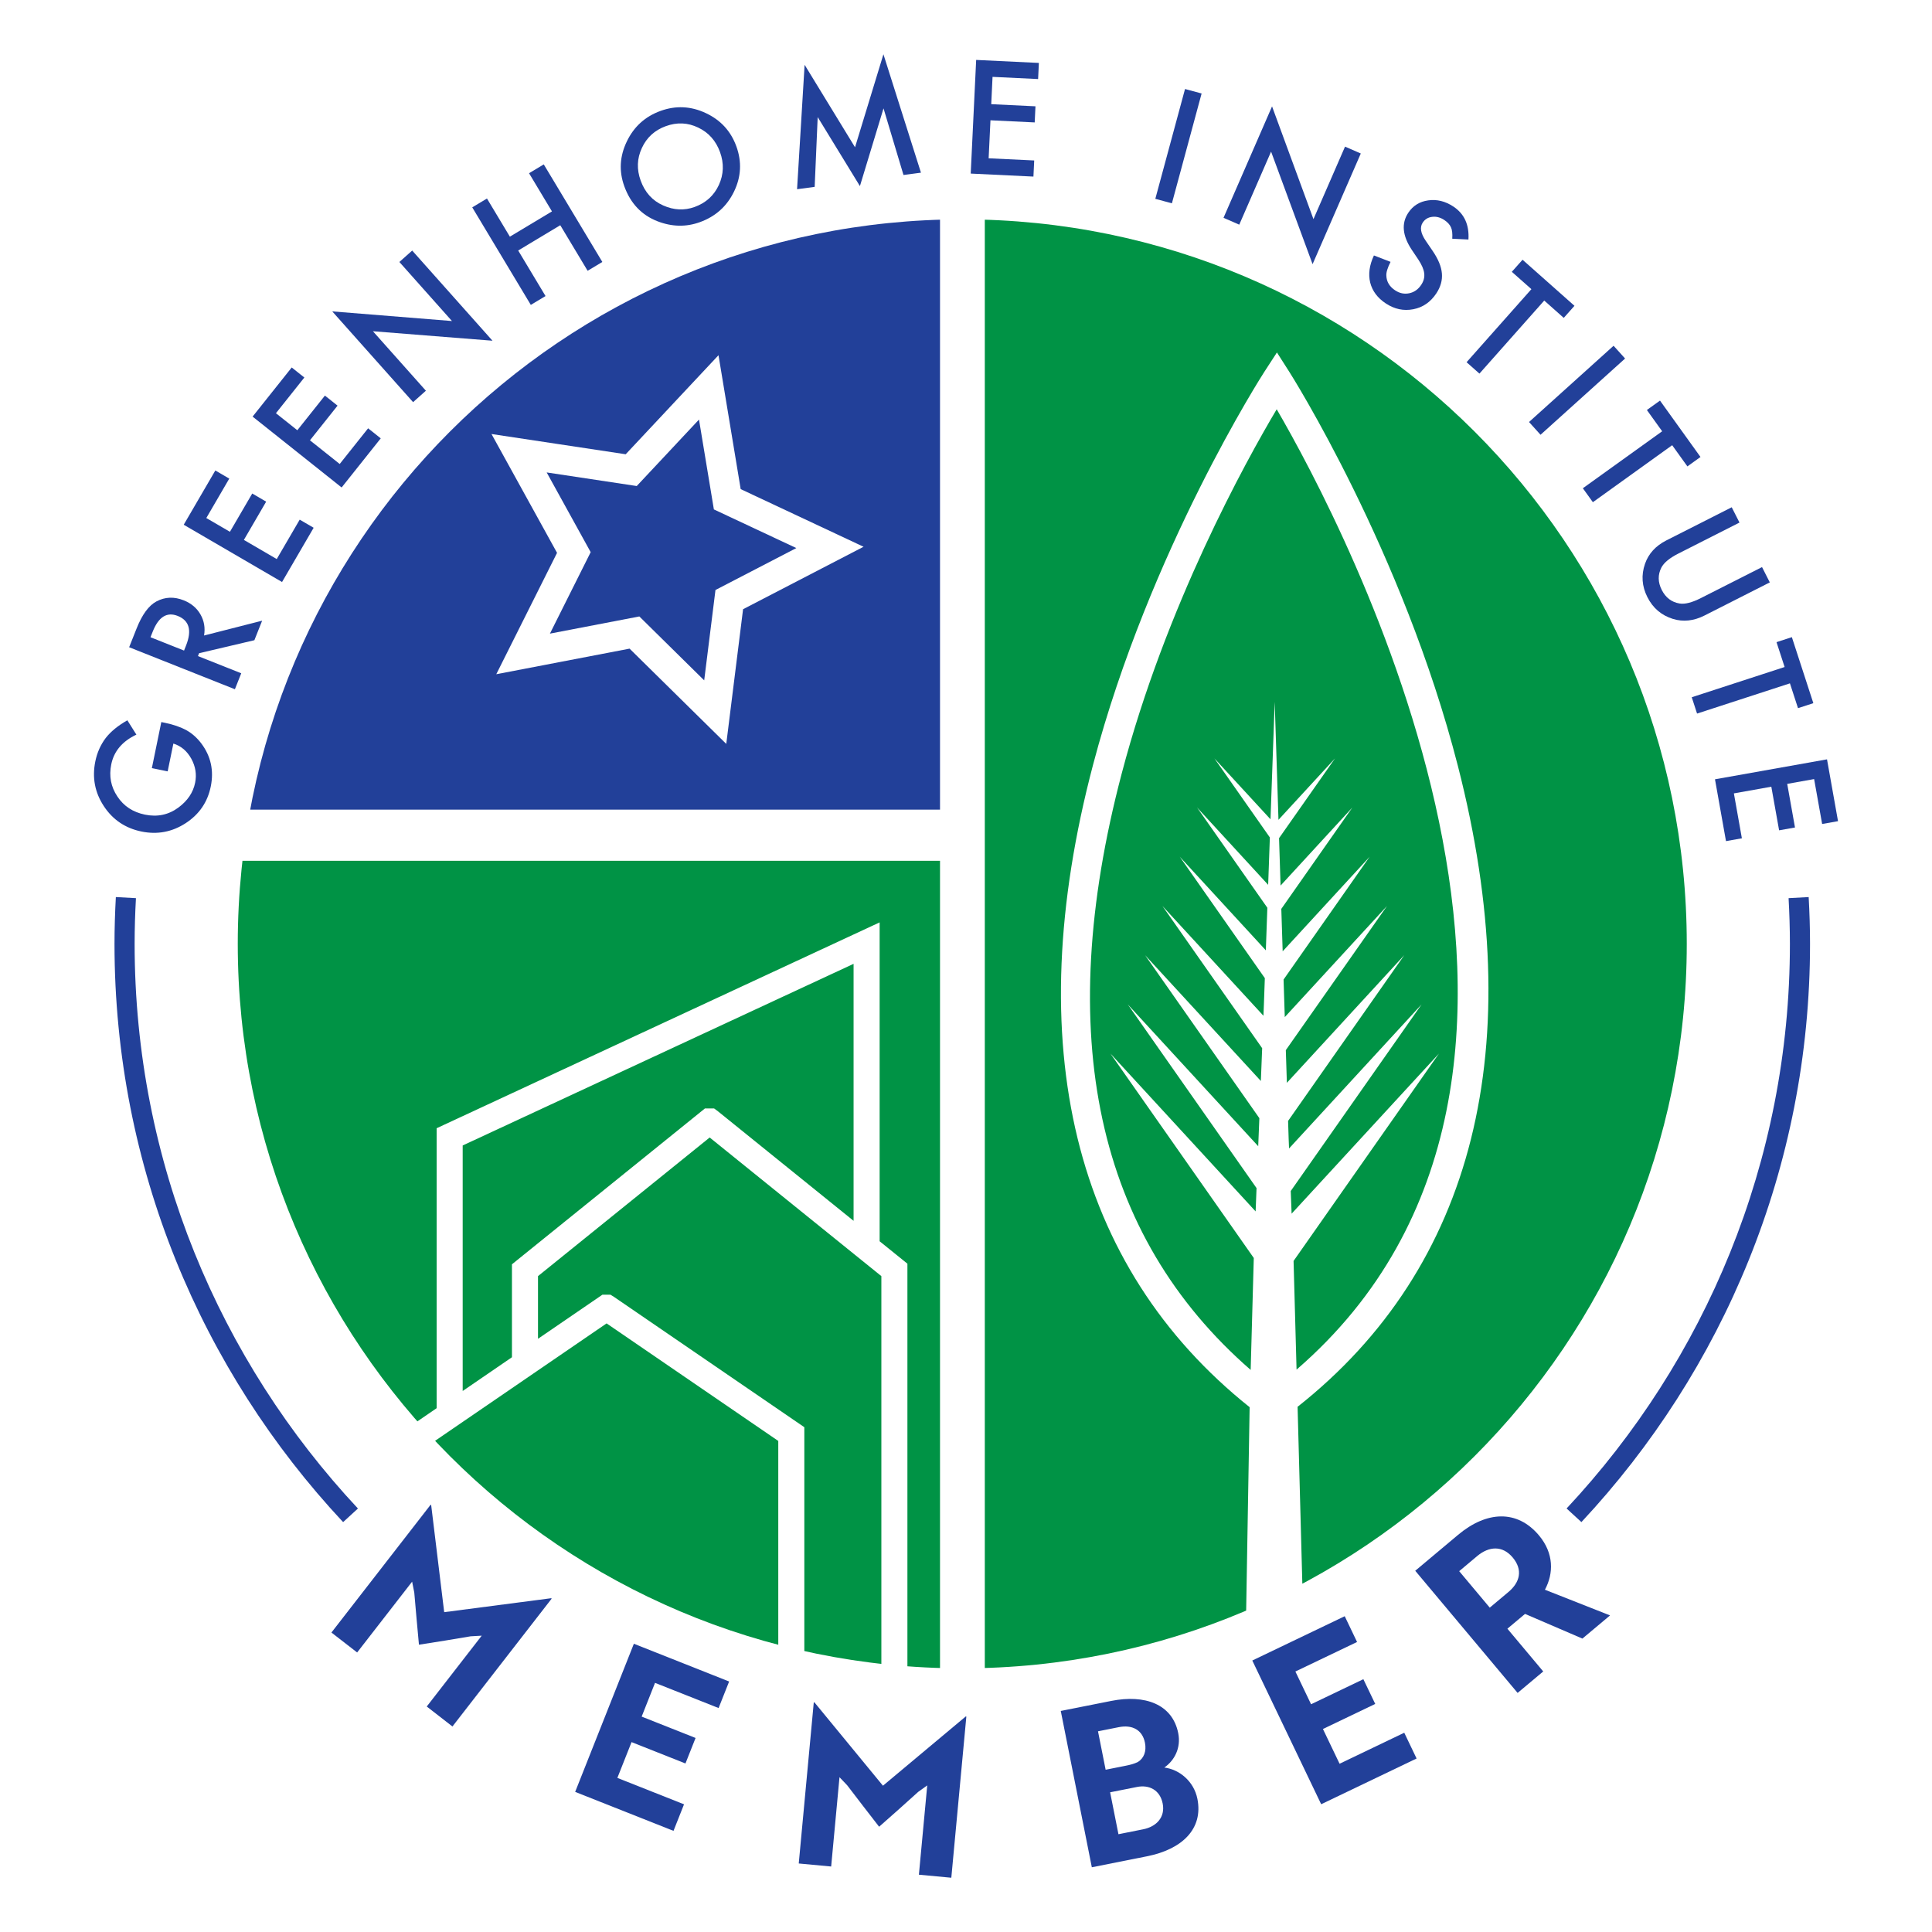 <?xml version="1.0" encoding="UTF-8" standalone="no"?>
<!-- Generator: Adobe Illustrator 16.0.0, SVG Export Plug-In . SVG Version: 6.00 Build 0)  -->

<svg
   version="1.1"
   x="0px"
   y="0px"
   width="192"
   height="192"
   viewBox="0 0 192 192"
   xml:space="preserve"
   id="svg664"
   sodipodi:docname="GHI Greenhome Institute Member square.svg"
   inkscape:version="1.1 (c68e22c387, 2021-05-23)"
   xmlns:inkscape="http://www.inkscape.org/namespaces/inkscape"
   xmlns:sodipodi="http://sodipodi.sourceforge.net/DTD/sodipodi-0.dtd"
   xmlns:xlink="http://www.w3.org/1999/xlink"
   xmlns="http://www.w3.org/2000/svg"
   xmlns:svg="http://www.w3.org/2000/svg"
   xmlns:rdf="http://www.w3.org/1999/02/22-rdf-syntax-ns#"
   xmlns:cc="http://creativecommons.org/ns#"
   xmlns:dc="http://purl.org/dc/elements/1.1/"><title
   id="title2390">Greenhome Institute Member</title><defs
   id="defs668">
	
	
	
	
		
	
	
	
</defs><sodipodi:namedview
   id="namedview666"
   pagecolor="#ffffff"
   bordercolor="#666666"
   borderopacity="1.0"
   inkscape:pageshadow="2"
   inkscape:pageopacity="0.0"
   inkscape:pagecheckerboard="0"
   showgrid="false"
   fit-margin-top="5"
   fit-margin-left="5"
   fit-margin-right="5"
   fit-margin-bottom="5"
   inkscape:zoom="2.08"
   inkscape:cx="108.89423"
   inkscape:cy="106.00962"
   inkscape:window-width="2560"
   inkscape:window-height="1377"
   inkscape:window-x="2552"
   inkscape:window-y="-8"
   inkscape:window-maximized="1"
   inkscape:current-layer="svg664" />
<g
   id="CROP_MARK"
   transform="translate(1.672,-0.386)">
</g>





<g
   id="g961"
   transform="translate(4.34,0.393)"><g
     id="g432"
     transform="translate(1.672,-0.386)">
		<defs
   id="defs411">
			<path
   id="SVGID_1_"
   d="m 17.617,93.792 c 0,39.766 32.235,72 72,72 39.765,0 72,-32.234 72,-72 0,-39.764 -32.235,-72 -72,-72 -39.765,0 -72,32.236 -72,72" />
		</defs>
		<clipPath
   id="SVGID_2_">
			<use
   xlink:href="#SVGID_1_"
   style="overflow:visible"
   id="use413"
   x="0"
   y="0"
   width="100%"
   height="100%" />
		</clipPath>
		<path
   style="fill:#224099"
   d="M 14.889,80.456 H 87.406 V 19.062 H 14.889 Z m 52.945,-19.92 -1.671,13.386 -9.608,-9.468 -13.247,2.543 6.039,-12.063 -6.515,-11.81 13.338,2.013 9.222,-9.844 2.205,13.307 12.212,5.729 z"
   clip-path="url(#SVGID_2_)"
   id="path416" />
		<polygon
   style="fill:#224099"
   points="63.453,41.689 57.266,48.294 48.317,46.943 52.689,54.866 48.638,62.962 57.525,61.255 63.97,67.607 65.091,58.626 73.126,54.46 64.932,50.618 "
   clip-path="url(#SVGID_2_)"
   id="polygon418" />
		<polygon
   style="fill:#009345"
   points="71.332,155.526 71.332,152.938 71.332,143.192 54.271,131.511 47.455,136.177 44.866,137.95 39.969,141.302 37.379,143.075 37.209,143.192 37.209,166.919 71.332,166.919 "
   clip-path="url(#SVGID_2_)"
   id="polygon420" />
		<polygon
   style="fill:#009345"
   points="44.865,134.874 44.865,125.638 64.042,110.151 64.957,110.151 65.344,110.438 78.816,121.317 78.816,95.778 39.969,113.829 39.969,138.228 "
   clip-path="url(#SVGID_2_)"
   id="polygon422" />
		<polygon
   style="fill:#009345"
   points="73.921,155.526 73.921,168.327 81.577,168.327 81.577,126.813 81.405,126.675 78.816,124.585 64.515,113.036 47.454,126.813 47.454,133.04 53.855,128.659 54.656,128.659 55.017,128.884 73.921,141.827 73.921,152.937 "
   clip-path="url(#SVGID_2_)"
   id="polygon424" />
		<polygon
   style="fill:#009345"
   points="84.166,172.372 87.406,172.372 87.406,85.538 14.425,85.538 14.425,157.64 34.621,157.64 34.621,141.827 37.38,139.938 37.38,112.116 81.405,91.659 81.405,123.349 84.166,125.577 "
   clip-path="url(#SVGID_2_)"
   id="polygon426" />
		<path
   style="fill:#009345"
   d="m 120.866,40.664 c -3.065,5.161 -11.006,19.486 -15.405,36.203 -6.845,26.003 -2.527,45.913 12.817,59.267 l 0.31,-11.123 -14.247,-20.318 14.43,15.689 0.091,-2.318 -12.8,-18.26 12.966,14.098 0.114,-2.787 -11.359,-16.201 11.508,12.506 0.13,-3.258 -9.912,-14.135 10.039,10.912 0.043,-1.059 0.095,-2.68 -8.456,-12.066 8.556,9.303 0.15,-4.232 -6.983,-9.962 7.064,7.683 0.168,-4.709 -5.509,-7.857 5.574,6.054 0.417,-11.674 0.375,11.726 5.619,-6.105 -5.562,7.928 0.151,4.712 7.132,-7.756 -7.058,10.071 0.135,4.218 8.642,-9.397 -8.552,12.201 0.119,3.734 10.159,-11.043 -10.055,14.326 0.105,3.248 11.668,-12.688 -11.548,16.473 0.056,1.74 0.04,0.998 13.173,-14.32 -13.005,18.549 0.087,2.252 14.643,-15.912 -14.449,20.609 0.297,10.799 c 33.82,-29.247 4.594,-84.148 -1.973,-95.439"
   clip-path="url(#SVGID_2_)"
   id="path428" />
		<path
   style="fill:#009345"
   d="M 167.005,19.294 H 91.856 v 148.588 h 25.841 l 0.478,-28.045 c -17.519,-13.986 -22.902,-36.014 -15.559,-63.85 5.636,-21.356 16.908,-38.868 17.021,-39.043 l 1.25,-1.924 1.235,1.934 c 0.112,0.175 11.263,17.763 16.749,39.158 7.142,27.848 1.628,49.816 -15.931,63.686 l 0.479,17.842 h 43.584 V 19.294 Z"
   clip-path="url(#SVGID_2_)"
   id="path430" />
	</g><g
     id="g492"
     transform="translate(1.672,-0.386)">
		<defs
   id="defs435">
			<rect
   id="SVGID_3_"
   x="-7.583"
   y="-1.405"
   width="194.4"
   height="194.4" />
		</defs>
		<clipPath
   id="SVGID_4_">
			<use
   xlink:href="#SVGID_3_"
   style="overflow:visible"
   id="use437"
   x="0"
   y="0"
   width="100%"
   height="100%" />
		</clipPath>
		<path
   style="fill:#224099"
   d="m 9.08,76.328 0.939,-4.578 0.366,0.076 c 0.832,0.17 1.549,0.419 2.149,0.747 0.554,0.313 1.043,0.749 1.466,1.311 0.947,1.265 1.257,2.691 0.932,4.279 -0.318,1.551 -1.15,2.764 -2.496,3.639 -1.35,0.875 -2.812,1.15 -4.386,0.828 C 6.443,82.3 5.195,81.458 4.306,80.105 3.413,78.751 3.131,77.267 3.461,75.655 3.639,74.789 3.981,74.017 4.49,73.34 4.991,72.694 5.709,72.107 6.645,71.576 L 7.542,73 c -1.397,0.661 -2.229,1.645 -2.496,2.95 -0.24,1.172 -0.038,2.237 0.608,3.198 0.631,0.957 1.545,1.558 2.74,1.803 1.234,0.253 2.341,0.02 3.322,-0.702 0.911,-0.676 1.466,-1.497 1.663,-2.463 0.169,-0.821 0.043,-1.618 -0.377,-2.388 -0.425,-0.77 -1.02,-1.273 -1.784,-1.51 l -0.567,2.763 z"
   clip-path="url(#SVGID_4_)"
   id="path440" />
		<path
   style="fill:#224099"
   d="m 14.267,63.149 5.772,-1.473 -0.771,1.94 -5.494,1.292 -0.114,0.285 4.302,1.71 -0.631,1.586 -10.509,-4.176 0.739,-1.858 c 0.551,-1.39 1.211,-2.288 1.978,-2.696 0.851,-0.451 1.753,-0.486 2.706,-0.107 0.744,0.296 1.3,0.764 1.665,1.402 0.367,0.639 0.485,1.338 0.357,2.095 m -1.989,1.497 0.2,-0.504 c 0.597,-1.502 0.321,-2.48 -0.826,-2.938 -1.076,-0.427 -1.904,0.09 -2.484,1.551 L 8.943,63.32 Z"
   clip-path="url(#SVGID_4_)"
   id="path442" />
		<polygon
   style="fill:#224099"
   points="12.246,52.141 15.387,46.749 16.772,47.557 14.491,51.474 16.838,52.842 19.055,49.038 20.439,49.846 18.225,53.649 21.49,55.552 23.772,51.635 25.158,52.442 22.017,57.833 "
   clip-path="url(#SVGID_4_)"
   id="polygon444" />
		<polygon
   style="fill:#224099"
   points="19.092,41.394 22.979,36.512 24.234,37.511 21.41,41.058 23.536,42.75 26.278,39.307 27.533,40.306 24.791,43.75 27.748,46.104 30.571,42.557 31.826,43.556 27.939,48.438 "
   clip-path="url(#SVGID_4_)"
   id="polygon446" />
		<polygon
   style="fill:#224099"
   points="38.904,31.897 33.677,26.028 34.952,24.894 42.931,33.853 31.048,32.911 36.313,38.823 35.04,39.958 27.007,30.939 "
   clip-path="url(#SVGID_4_)"
   id="polygon448" />
		<polygon
   style="fill:#224099"
   points="40.919,20.599 42.382,19.72 44.659,23.513 48.841,21.001 46.564,17.208 48.027,16.331 53.848,26.025 52.385,26.904 49.667,22.376 45.485,24.888 48.203,29.415 46.74,30.294 "
   clip-path="url(#SVGID_4_)"
   id="polygon450" />
		<path
   style="fill:#224099"
   d="m 56.032,18.507 c -0.543,-1.496 -0.461,-2.981 0.247,-4.452 0.703,-1.47 1.821,-2.484 3.354,-3.04 1.515,-0.549 3.01,-0.479 4.486,0.212 1.481,0.688 2.497,1.793 3.048,3.312 0.554,1.528 0.478,3.024 -0.228,4.485 -0.709,1.468 -1.839,2.481 -3.391,3.044 -1.372,0.498 -2.777,0.471 -4.214,-0.084 -1.584,-0.616 -2.685,-1.774 -3.302,-3.477 m 1.625,-0.567 c 0.426,1.176 1.171,1.999 2.236,2.469 1.059,0.473 2.103,0.523 3.132,0.15 1.115,-0.404 1.916,-1.131 2.403,-2.182 0.483,-1.058 0.522,-2.146 0.116,-3.267 -0.411,-1.134 -1.135,-1.946 -2.17,-2.438 -1.032,-0.498 -2.104,-0.545 -3.215,-0.143 -1.106,0.401 -1.9,1.125 -2.383,2.174 -0.485,1.038 -0.525,2.117 -0.119,3.237"
   clip-path="url(#SVGID_4_)"
   id="path452" />
		<polygon
   style="fill:#224099"
   points="73.199,18.797 73.949,6.431 78.96,14.629 81.782,5.386 85.512,17.153 83.776,17.384 81.791,10.763 79.446,18.487 75.249,11.629 74.949,18.563 "
   clip-path="url(#SVGID_4_)"
   id="polygon454" />
		<polygon
   style="fill:#224099"
   points="90.998,5.948 97.23,6.247 97.154,7.849 92.626,7.632 92.496,10.346 96.892,10.557 96.815,12.159 92.419,11.948 92.238,15.724 96.766,15.94 96.689,17.542 90.457,17.243 "
   clip-path="url(#SVGID_4_)"
   id="polygon456" />
		
			<rect
   x="105.438"
   y="13.622"
   transform="matrix(0.261,-0.965,0.965,0.261,68.138,117.945)"
   style="fill:#224099"
   width="11.31"
   height="1.708"
   clip-path="url(#SVGID_4_)"
   id="rect458" />
		<polygon
   style="fill:#224099"
   points="124.518,21.77 127.656,14.565 129.222,15.247 124.431,26.245 120.307,15.062 117.144,22.32 115.58,21.638 120.403,10.566 "
   clip-path="url(#SVGID_4_)"
   id="polygon460" />
		<path
   style="fill:#224099"
   d="m 139.919,23.797 -1.607,-0.079 c 0.032,-0.519 -0.012,-0.898 -0.132,-1.142 -0.117,-0.265 -0.337,-0.504 -0.658,-0.718 -0.396,-0.262 -0.797,-0.366 -1.207,-0.314 -0.406,0.047 -0.719,0.238 -0.939,0.572 -0.306,0.46 -0.208,1.056 0.29,1.79 l 0.686,1.008 c 0.56,0.815 0.871,1.563 0.929,2.244 0.061,0.681 -0.125,1.345 -0.553,1.991 -0.575,0.867 -1.338,1.394 -2.291,1.576 -0.959,0.185 -1.871,-0.008 -2.734,-0.58 -0.817,-0.541 -1.334,-1.231 -1.547,-2.069 -0.204,-0.832 -0.081,-1.731 0.371,-2.696 l 1.652,0.637 c -0.301,0.596 -0.441,1.055 -0.418,1.375 0.022,0.601 0.315,1.088 0.878,1.459 0.444,0.293 0.911,0.389 1.401,0.285 0.488,-0.103 0.886,-0.382 1.188,-0.839 0.121,-0.183 0.207,-0.366 0.256,-0.554 0.05,-0.186 0.064,-0.379 0.041,-0.579 -0.022,-0.2 -0.083,-0.412 -0.179,-0.638 -0.097,-0.225 -0.231,-0.467 -0.399,-0.725 l -0.659,-0.98 c -0.93,-1.4 -1.047,-2.627 -0.351,-3.676 0.468,-0.709 1.131,-1.121 1.989,-1.239 0.858,-0.122 1.691,0.084 2.498,0.616 1.086,0.721 1.585,1.812 1.495,3.275"
   clip-path="url(#SVGID_4_)"
   id="path462" />
		<polygon
   style="fill:#224099"
   points="139.735,35.989 146.177,28.729 144.231,27.005 145.297,25.806 150.457,30.384 149.392,31.584 147.453,29.862 141.013,37.122 "
   clip-path="url(#SVGID_4_)"
   id="polygon464" />
		
			<rect
   x="144.977"
   y="37.925"
   transform="matrix(0.743,-0.67,0.67,0.743,12.813,110.888)"
   style="fill:#224099"
   width="11.309"
   height="1.707"
   clip-path="url(#SVGID_4_)"
   id="rect466" />
		<polygon
   style="fill:#224099"
   points="151.29,48.515 159.172,42.853 157.653,40.739 158.957,39.804 162.981,45.407 161.68,46.343 160.167,44.237 152.285,49.901 "
   clip-path="url(#SVGID_4_)"
   id="polygon468" />
		<path
   style="fill:#224099"
   d="m 166.857,51.925 -6.075,3.08 c -0.867,0.44 -1.43,0.902 -1.687,1.389 -0.364,0.717 -0.353,1.458 0.035,2.225 0.392,0.771 0.983,1.221 1.777,1.35 0.531,0.086 1.235,-0.094 2.116,-0.541 l 6.074,-3.078 0.772,1.521 -6.493,3.293 c -1.063,0.537 -2.107,0.65 -3.13,0.338 -1.145,-0.356 -1.992,-1.076 -2.54,-2.162 -0.55,-1.084 -0.63,-2.19 -0.239,-3.319 0.354,-1.011 1.061,-1.785 2.123,-2.324 l 6.494,-3.292 z"
   clip-path="url(#SVGID_4_)"
   id="path470" />
		<polygon
   style="fill:#224099"
   points="162.112,69.285 171.341,66.28 170.536,63.81 172.061,63.312 174.196,69.873 172.672,70.369 171.869,67.903 162.64,70.907 "
   clip-path="url(#SVGID_4_)"
   id="polygon472" />
		<polygon
   style="fill:#224099"
   points="175.554,75.456 176.648,81.6 175.07,81.88 174.273,77.417 171.599,77.894 172.372,82.228 170.793,82.509 170.02,78.175 166.299,78.839 167.094,83.302 165.515,83.583 164.421,77.439 "
   clip-path="url(#SVGID_4_)"
   id="polygon474" />
		<path
   style="fill:#224099"
   d="m 35.159,158.263 -0.215,-1.086 -5.463,7.037 -2.555,-1.982 9.86,-12.703 0.052,0.039 1.294,10.641 10.629,-1.387 0.052,0.041 -9.861,12.705 -2.554,-1.984 5.463,-7.039 -1.106,0.063 c -1.703,0.293 -3.424,0.572 -5.132,0.834 -0.169,-1.72 -0.308,-3.445 -0.464,-5.179"
   clip-path="url(#SVGID_4_)"
   id="path476" />
		<polygon
   style="fill:#224099"
   points="61.966,179.304 60.92,181.942 51.147,178.069 56.981,163.347 66.448,167.099 65.402,169.737 59.084,167.233 57.756,170.587 63.113,172.71 62.108,175.245 56.751,173.122 55.341,176.679 "
   clip-path="url(#SVGID_4_)"
   id="polygon478" />
		<path
   style="fill:#224099"
   d="m 78.181,177.413 -0.765,-0.803 -0.828,8.875 -3.221,-0.301 1.494,-16.016 0.066,0.006 6.808,8.281 8.223,-6.879 0.065,0.006 -1.494,16.018 -3.222,-0.301 0.829,-8.875 -0.9,0.645 c -1.281,1.162 -2.582,2.324 -3.882,3.463 -1.066,-1.359 -2.109,-2.738 -3.173,-4.119"
   clip-path="url(#SVGID_4_)"
   id="path480" />
		<path
   style="fill:#224099"
   d="m 112.985,178.765 c 0.591,2.979 -1.517,5.012 -5.012,5.705 l -5.481,1.09 -3.086,-15.535 5.027,-0.998 c 3.301,-0.656 6.068,0.297 6.647,3.209 0.291,1.467 -0.379,2.721 -1.384,3.414 1.471,0.179 2.937,1.345 3.289,3.115 m -7.135,-3.293 c 0.453,-0.09 0.857,-0.191 1.225,-0.377 0.579,-0.361 0.869,-1.049 0.697,-1.912 -0.257,-1.293 -1.279,-1.807 -2.595,-1.547 l -2.071,0.412 0.759,3.82 z m -0.712,6.804 2.46,-0.49 c 1.314,-0.262 2.206,-1.201 1.936,-2.561 -0.27,-1.36 -1.362,-1.883 -2.548,-1.646 l -2.675,0.531 z"
   clip-path="url(#SVGID_4_)"
   id="path482" />
		<polygon
   style="fill:#224099"
   points="133.541,172.19 134.767,174.751 125.285,179.296 118.44,165.013 127.625,160.61 128.851,163.171 122.722,166.106 124.281,169.36 129.478,166.87 130.657,169.329 125.46,171.819 127.114,175.272 "
   clip-path="url(#SVGID_4_)"
   id="polygon484" />
		<path
   style="fill:#224099"
   d="m 138.896,152.519 c 2.817,-2.361 5.861,-2.531 8.037,0.066 1.484,1.771 1.463,3.768 0.587,5.393 l 6.473,2.553 -2.748,2.303 -5.701,-2.453 -1.753,1.471 3.561,4.248 -2.546,2.133 -10.174,-12.139 z m 0.105,3.615 3.038,3.625 1.854,-1.555 c 1.146,-0.961 1.458,-2.197 0.426,-3.428 -1.017,-1.215 -2.351,-1.129 -3.532,-0.141 z"
   clip-path="url(#SVGID_4_)"
   id="path486" />
		<path
   style="fill:#224099"
   d="M 29.559,149.907 C 15.809,135.198 7.367,115.468 7.367,93.794 c 0,-1.525 0.048,-3.037 0.131,-4.543 L 5.501,89.142 c -0.084,1.539 -0.134,3.09 -0.134,4.652 0,22.195 8.642,42.4 22.719,57.465 z"
   clip-path="url(#SVGID_4_)"
   id="path488" />
		<path
   style="fill:#224099"
   d="m 151.147,151.257 c 14.077,-15.063 22.72,-35.268 22.72,-57.463 0,-1.563 -0.05,-3.112 -0.135,-4.652 l -1.996,0.109 c 0.082,1.506 0.131,3.018 0.131,4.543 0,21.674 -8.442,41.404 -22.193,56.111 z"
   clip-path="url(#SVGID_4_)"
   id="path490" />
	</g></g>

<g
   id="house_elevation"
   transform="translate(1.672,-0.386)">
</g>
<g
   id="floor_plan"
   transform="translate(1.672,-0.386)">
</g>
<g
   id="BACK"
   transform="translate(1.672,-0.386)">
	<g
   id="SEALS">
		<g
   id="TIBD">
		</g>
		<g
   id="NCBDC">
		</g>
		<g
   id="TXT_AD">
		</g>
	</g>
	<g
   style="display:none"
   id="g650">
		<g
   style="display:inline"
   id="g648">
			<g
   style="display:none"
   id="g646">
				
					<polygon
   style="display:inline;fill:none;stroke:#dd6e10;stroke-width:0.4;stroke-linecap:round;stroke-linejoin:bevel;stroke-miterlimit:10"
   points="3254.113,-2361.617 3254.357,-2361.421 3254.701,-2361.372 3255.045,-2361.421 3255.291,-2361.617 3255.486,-2361.862 3255.535,-2362.206 3255.486,-2362.55 3255.291,-2362.796 3255.045,-2362.991 3254.701,-2363.041 3254.357,-2362.991 3254.113,-2362.796 3253.916,-2362.55 3253.867,-2362.206 3253.916,-2361.862 "
   id="polygon580" />
				
					<polygon
   style="display:inline;fill:none;stroke:#dd6e10;stroke-width:0.4;stroke-linecap:round;stroke-linejoin:bevel;stroke-miterlimit:10"
   points="3251.609,-2361.421 3251.855,-2361.226 3252.199,-2361.176 3252.543,-2361.226 3252.787,-2361.421 3252.984,-2361.667 3253.033,-2362.01 3252.984,-2362.354 3252.787,-2362.599 3252.543,-2362.796 3252.199,-2362.845 3251.855,-2362.796 3251.609,-2362.599 3251.414,-2362.354 3251.365,-2362.01 3251.414,-2361.667 "
   id="polygon582" />
				
					<polygon
   style="display:inline;fill:none;stroke:#dd6e10;stroke-width:0.4;stroke-linecap:round;stroke-linejoin:bevel;stroke-miterlimit:10"
   points="3249.207,-2360.686 3249.451,-2360.489 3249.795,-2360.44 3250.139,-2360.489 3250.385,-2360.686 3250.58,-2360.931 3250.629,-2361.274 3250.58,-2361.617 3250.385,-2361.862 3250.139,-2362.06 3249.795,-2362.108 3249.451,-2362.06 3249.207,-2361.862 3249.01,-2361.617 3248.961,-2361.274 3249.01,-2360.931 "
   id="polygon584" />
				
					<polygon
   style="display:inline;fill:none;stroke:#dd6e10;stroke-width:0.4;stroke-linecap:round;stroke-linejoin:bevel;stroke-miterlimit:10"
   points="3246.949,-2359.558 3247.193,-2359.361 3247.539,-2359.312 3247.881,-2359.361 3248.127,-2359.558 3248.322,-2359.802 3248.373,-2360.146 3248.322,-2360.489 3248.127,-2360.734 3247.881,-2360.931 3247.539,-2360.979 3247.193,-2360.931 3246.949,-2360.734 3246.752,-2360.489 3246.705,-2360.146 3246.752,-2359.802 "
   id="polygon586" />
				
					<polygon
   style="display:inline;fill:none;stroke:#dd6e10;stroke-width:0.4;stroke-linecap:round;stroke-linejoin:bevel;stroke-miterlimit:10"
   points="3244.938,-2357.987 3245.184,-2357.79 3245.527,-2357.741 3245.869,-2357.79 3246.115,-2357.987 3246.311,-2358.231 3246.359,-2358.575 3246.311,-2358.919 3246.115,-2359.165 3245.869,-2359.361 3245.527,-2359.41 3245.184,-2359.361 3244.938,-2359.165 3244.742,-2358.919 3244.693,-2358.575 3244.742,-2358.231 "
   id="polygon588" />
				
					<polygon
   style="display:inline;fill:none;stroke:#dd6e10;stroke-width:0.4;stroke-linecap:round;stroke-linejoin:bevel;stroke-miterlimit:10"
   points="3243.27,-2356.122 3243.516,-2355.927 3243.859,-2355.878 3244.201,-2355.927 3244.447,-2356.122 3244.643,-2356.368 3244.693,-2356.711 3244.643,-2357.055 3244.447,-2357.3 3244.201,-2357.496 3243.859,-2357.546 3243.516,-2357.496 3243.27,-2357.3 3243.074,-2357.055 3243.025,-2356.711 3243.074,-2356.368 "
   id="polygon590" />
				
					<polygon
   style="display:inline;fill:none;stroke:#dd6e10;stroke-width:0.4;stroke-linecap:round;stroke-linejoin:bevel;stroke-miterlimit:10"
   points="3241.994,-2353.915 3242.24,-2353.718 3242.582,-2353.67 3242.926,-2353.718 3243.172,-2353.915 3243.367,-2354.159 3243.416,-2354.504 3243.367,-2354.847 3243.172,-2355.093 3242.926,-2355.289 3242.582,-2355.338 3242.24,-2355.289 3241.994,-2355.093 3241.799,-2354.847 3241.75,-2354.504 3241.799,-2354.159 "
   id="polygon592" />
				
					<polygon
   style="display:inline;fill:none;stroke:#dd6e10;stroke-width:0.4;stroke-linecap:round;stroke-linejoin:bevel;stroke-miterlimit:10"
   points="3241.111,-2351.56 3241.357,-2351.363 3241.699,-2351.314 3242.043,-2351.363 3242.289,-2351.56 3242.484,-2351.806 3242.533,-2352.149 3242.484,-2352.492 3242.289,-2352.737 3242.043,-2352.934 3241.699,-2352.983 3241.357,-2352.934 3241.111,-2352.737 3240.916,-2352.492 3240.865,-2352.149 3240.916,-2351.806 "
   id="polygon594" />
				
					<polygon
   style="display:inline;fill:none;stroke:#dd6e10;stroke-width:0.4;stroke-linecap:round;stroke-linejoin:bevel;stroke-miterlimit:10"
   points="3240.719,-2349.058 3240.965,-2348.862 3241.309,-2348.813 3241.65,-2348.862 3241.896,-2349.058 3242.092,-2349.304 3242.143,-2349.646 3242.092,-2349.99 3241.896,-2350.235 3241.65,-2350.432 3241.309,-2350.48 3240.965,-2350.432 3240.719,-2350.235 3240.523,-2349.99 3240.475,-2349.646 3240.523,-2349.304 "
   id="polygon596" />
				
					<polygon
   style="display:inline;fill:none;stroke:#dd6e10;stroke-width:0.4;stroke-linecap:round;stroke-linejoin:bevel;stroke-miterlimit:10"
   points="3240.816,-2346.507 3241.063,-2346.311 3241.406,-2346.261 3241.75,-2346.311 3241.994,-2346.507 3242.191,-2346.752 3242.24,-2347.095 3242.191,-2347.438 3241.994,-2347.684 3241.75,-2347.88 3241.406,-2347.929 3241.063,-2347.88 3240.816,-2347.684 3240.621,-2347.438 3240.57,-2347.095 3240.621,-2346.752 "
   id="polygon598" />
				
					<polygon
   style="display:inline;fill:none;stroke:#dd6e10;stroke-width:0.4;stroke-linecap:round;stroke-linejoin:bevel;stroke-miterlimit:10"
   points="3241.357,-2344.054 3241.602,-2343.857 3241.945,-2343.808 3242.289,-2343.857 3242.533,-2344.054 3242.73,-2344.299 3242.779,-2344.642 3242.73,-2344.985 3242.533,-2345.231 3242.289,-2345.427 3241.945,-2345.477 3241.602,-2345.427 3241.357,-2345.231 3241.16,-2344.985 3241.111,-2344.642 3241.16,-2344.299 "
   id="polygon600" />
				
					<polygon
   style="display:inline;fill:none;stroke:#dd6e10;stroke-width:0.4;stroke-linecap:round;stroke-linejoin:bevel;stroke-miterlimit:10"
   points="3242.387,-2341.747 3242.633,-2341.552 3242.975,-2341.503 3243.318,-2341.552 3243.564,-2341.747 3243.76,-2341.993 3243.809,-2342.336 3243.76,-2342.68 3243.564,-2342.925 3243.318,-2343.121 3242.975,-2343.171 3242.633,-2343.121 3242.387,-2342.925 3242.191,-2342.68 3242.143,-2342.336 3242.191,-2341.993 "
   id="polygon602" />
				
					<polygon
   style="display:inline;fill:none;stroke:#dd6e10;stroke-width:0.4;stroke-linecap:round;stroke-linejoin:bevel;stroke-miterlimit:10"
   points="3243.809,-2339.638 3244.055,-2339.442 3244.398,-2339.392 3244.742,-2339.442 3244.986,-2339.638 3245.184,-2339.884 3245.232,-2340.227 3245.184,-2340.57 3244.986,-2340.815 3244.742,-2341.012 3244.398,-2341.061 3244.055,-2341.012 3243.809,-2340.815 3243.613,-2340.57 3243.564,-2340.227 3243.613,-2339.884 "
   id="polygon604" />
				
					<polygon
   style="display:inline;fill:none;stroke:#dd6e10;stroke-width:0.4;stroke-linecap:round;stroke-linejoin:bevel;stroke-miterlimit:10"
   points="3245.576,-2337.872 3245.822,-2337.675 3246.164,-2337.626 3246.508,-2337.675 3246.752,-2337.872 3246.949,-2338.118 3246.998,-2338.461 3246.949,-2338.804 3246.752,-2339.05 3246.508,-2339.245 3246.164,-2339.295 3245.822,-2339.245 3245.576,-2339.05 3245.381,-2338.804 3245.33,-2338.461 3245.381,-2338.118 "
   id="polygon606" />
				
					<polygon
   style="display:inline;fill:none;stroke:#dd6e10;stroke-width:0.4;stroke-linecap:round;stroke-linejoin:bevel;stroke-miterlimit:10"
   points="3247.686,-2336.45 3247.932,-2336.253 3248.273,-2336.204 3248.617,-2336.253 3248.863,-2336.45 3249.059,-2336.694 3249.109,-2337.038 3249.059,-2337.381 3248.863,-2337.626 3248.617,-2337.822 3248.273,-2337.872 3247.932,-2337.822 3247.686,-2337.626 3247.488,-2337.381 3247.439,-2337.038 3247.488,-2336.694 "
   id="polygon608" />
				
					<polygon
   style="display:inline;fill:none;stroke:#dd6e10;stroke-width:0.4;stroke-linecap:round;stroke-linejoin:bevel;stroke-miterlimit:10"
   points="3249.992,-2335.419 3250.236,-2335.223 3250.58,-2335.174 3250.924,-2335.223 3251.168,-2335.419 3251.365,-2335.664 3251.414,-2336.008 3251.365,-2336.351 3251.168,-2336.597 3250.924,-2336.792 3250.58,-2336.841 3250.236,-2336.792 3249.992,-2336.597 3249.795,-2336.351 3249.746,-2336.008 3249.795,-2335.664 "
   id="polygon610" />
				
					<polygon
   style="display:inline;fill:none;stroke:#dd6e10;stroke-width:0.4;stroke-linecap:round;stroke-linejoin:bevel;stroke-miterlimit:10"
   points="3252.445,-2334.879 3252.689,-2334.683 3253.033,-2334.634 3253.375,-2334.683 3253.621,-2334.879 3253.818,-2335.124 3253.867,-2335.468 3253.818,-2335.812 3253.621,-2336.057 3253.375,-2336.253 3253.033,-2336.302 3252.689,-2336.253 3252.445,-2336.057 3252.248,-2335.812 3252.199,-2335.468 3252.248,-2335.124 "
   id="polygon612" />
				
					<polygon
   style="display:inline;fill:none;stroke:#dd6e10;stroke-width:0.4;stroke-linecap:round;stroke-linejoin:bevel;stroke-miterlimit:10"
   points="3254.996,-2334.829 3255.24,-2334.634 3255.584,-2334.585 3255.928,-2334.634 3256.174,-2334.829 3256.369,-2335.075 3256.418,-2335.419 3256.369,-2335.763 3256.174,-2336.008 3255.928,-2336.204 3255.584,-2336.253 3255.24,-2336.204 3254.996,-2336.008 3254.799,-2335.763 3254.75,-2335.419 3254.799,-2335.075 "
   id="polygon614" />
				
					<polygon
   style="display:inline;fill:none;stroke:#dd6e10;stroke-width:0.4;stroke-linecap:round;stroke-linejoin:bevel;stroke-miterlimit:10"
   points="3257.449,-2335.223 3257.693,-2335.026 3258.037,-2334.978 3258.381,-2335.026 3258.627,-2335.223 3258.822,-2335.468 3258.871,-2335.812 3258.822,-2336.155 3258.627,-2336.399 3258.381,-2336.597 3258.037,-2336.646 3257.693,-2336.597 3257.449,-2336.399 3257.252,-2336.155 3257.203,-2335.812 3257.252,-2335.468 "
   id="polygon616" />
				
					<polygon
   style="display:inline;fill:none;stroke:#dd6e10;stroke-width:0.4;stroke-linecap:round;stroke-linejoin:bevel;stroke-miterlimit:10"
   points="3259.852,-2336.057 3260.098,-2335.86 3260.441,-2335.812 3260.785,-2335.86 3261.031,-2336.057 3261.227,-2336.302 3261.275,-2336.646 3261.227,-2336.988 3261.031,-2337.233 3260.785,-2337.43 3260.441,-2337.479 3260.098,-2337.43 3259.852,-2337.233 3259.656,-2336.988 3259.607,-2336.646 3259.656,-2336.302 "
   id="polygon618" />
				
					<polygon
   style="display:inline;fill:none;stroke:#dd6e10;stroke-width:0.4;stroke-linecap:round;stroke-linejoin:bevel;stroke-miterlimit:10"
   points="3262.01,-2337.333 3262.256,-2337.136 3262.602,-2337.087 3262.943,-2337.136 3263.189,-2337.333 3263.385,-2337.577 3263.436,-2337.921 3263.385,-2338.264 3263.189,-2338.509 3262.943,-2338.706 3262.602,-2338.755 3262.256,-2338.706 3262.01,-2338.509 3261.814,-2338.264 3261.766,-2337.921 3261.814,-2337.577 "
   id="polygon620" />
				
					<polygon
   style="display:inline;fill:none;stroke:#dd6e10;stroke-width:0.4;stroke-linecap:round;stroke-linejoin:bevel;stroke-miterlimit:10"
   points="3263.926,-2339.001 3264.17,-2338.804 3264.514,-2338.755 3264.857,-2338.804 3265.102,-2339.001 3265.299,-2339.245 3265.348,-2339.589 3265.299,-2339.933 3265.102,-2340.178 3264.857,-2340.374 3264.514,-2340.423 3264.17,-2340.374 3263.926,-2340.178 3263.729,-2339.933 3263.68,-2339.589 3263.729,-2339.245 "
   id="polygon622" />
				
					<polygon
   style="display:inline;fill:none;stroke:#dd6e10;stroke-width:0.4;stroke-linecap:round;stroke-linejoin:bevel;stroke-miterlimit:10"
   points="3265.445,-2341.012 3265.691,-2340.815 3266.035,-2340.767 3266.377,-2340.815 3266.623,-2341.012 3266.818,-2341.257 3266.867,-2341.601 3266.818,-2341.943 3266.623,-2342.19 3266.377,-2342.386 3266.035,-2342.435 3265.691,-2342.386 3265.445,-2342.19 3265.25,-2341.943 3265.201,-2341.601 3265.25,-2341.257 "
   id="polygon624" />
				
					<polygon
   style="display:inline;fill:none;stroke:#dd6e10;stroke-width:0.4;stroke-linecap:round;stroke-linejoin:bevel;stroke-miterlimit:10"
   points="3266.623,-2343.269 3266.867,-2343.073 3267.213,-2343.022 3267.555,-2343.073 3267.801,-2343.269 3267.996,-2343.515 3268.045,-2343.857 3267.996,-2344.2 3267.801,-2344.445 3267.555,-2344.642 3267.213,-2344.691 3266.867,-2344.642 3266.623,-2344.445 3266.426,-2344.2 3266.377,-2343.857 3266.426,-2343.515 "
   id="polygon626" />
				
					<polygon
   style="display:inline;fill:none;stroke:#dd6e10;stroke-width:0.4;stroke-linecap:round;stroke-linejoin:bevel;stroke-miterlimit:10"
   points="3267.457,-2346.507 3267.701,-2346.311 3268.045,-2346.261 3268.389,-2346.311 3268.635,-2346.507 3268.83,-2346.752 3268.879,-2347.095 3268.83,-2347.438 3268.635,-2347.684 3268.389,-2347.88 3268.045,-2347.929 3267.701,-2347.88 3267.457,-2347.684 3267.26,-2347.438 3267.213,-2347.095 3267.26,-2346.752 "
   id="polygon628" />
				
					<polygon
   style="display:inline;fill:none;stroke:#dd6e10;stroke-width:0.4;stroke-linecap:round;stroke-linejoin:bevel;stroke-miterlimit:10"
   points="3267.555,-2349.058 3267.801,-2348.862 3268.143,-2348.813 3268.488,-2348.862 3268.732,-2349.058 3268.93,-2349.304 3268.979,-2349.646 3268.93,-2349.99 3268.732,-2350.235 3268.488,-2350.432 3268.143,-2350.48 3267.801,-2350.432 3267.555,-2350.235 3267.359,-2349.99 3267.309,-2349.646 3267.359,-2349.304 "
   id="polygon630" />
				
					<polygon
   style="display:inline;fill:none;stroke:#dd6e10;stroke-width:0.4;stroke-linecap:round;stroke-linejoin:bevel;stroke-miterlimit:10"
   points="3267.113,-2351.56 3267.359,-2351.363 3267.701,-2351.314 3268.045,-2351.363 3268.291,-2351.56 3268.488,-2351.806 3268.537,-2352.149 3268.488,-2352.492 3268.291,-2352.737 3268.045,-2352.934 3267.701,-2352.983 3267.359,-2352.934 3267.113,-2352.737 3266.918,-2352.492 3266.867,-2352.149 3266.918,-2351.806 "
   id="polygon632" />
				
					<polygon
   style="display:inline;fill:none;stroke:#dd6e10;stroke-width:0.4;stroke-linecap:round;stroke-linejoin:bevel;stroke-miterlimit:10"
   points="3266.279,-2353.915 3266.525,-2353.718 3266.867,-2353.67 3267.213,-2353.718 3267.457,-2353.915 3267.654,-2354.159 3267.701,-2354.504 3267.654,-2354.847 3267.457,-2355.093 3267.213,-2355.289 3266.867,-2355.338 3266.525,-2355.289 3266.279,-2355.093 3266.084,-2354.847 3266.035,-2354.504 3266.084,-2354.159 "
   id="polygon634" />
				
					<polygon
   style="display:inline;fill:none;stroke:#dd6e10;stroke-width:0.4;stroke-linecap:round;stroke-linejoin:bevel;stroke-miterlimit:10"
   points="3265.004,-2356.122 3265.25,-2355.927 3265.594,-2355.878 3265.936,-2355.927 3266.182,-2356.122 3266.377,-2356.368 3266.426,-2356.711 3266.377,-2357.055 3266.182,-2357.3 3265.936,-2357.496 3265.594,-2357.546 3265.25,-2357.496 3265.004,-2357.3 3264.809,-2357.055 3264.76,-2356.711 3264.809,-2356.368 "
   id="polygon636" />
				
					<polygon
   style="display:inline;fill:none;stroke:#dd6e10;stroke-width:0.4;stroke-linecap:round;stroke-linejoin:bevel;stroke-miterlimit:10"
   points="3263.336,-2357.987 3263.582,-2357.79 3263.926,-2357.741 3264.268,-2357.79 3264.514,-2357.987 3264.709,-2358.231 3264.76,-2358.575 3264.709,-2358.919 3264.514,-2359.165 3264.268,-2359.361 3263.926,-2359.41 3263.582,-2359.361 3263.336,-2359.165 3263.141,-2358.919 3263.09,-2358.575 3263.141,-2358.231 "
   id="polygon638" />
				
					<polygon
   style="display:inline;fill:none;stroke:#dd6e10;stroke-width:0.4;stroke-linecap:round;stroke-linejoin:bevel;stroke-miterlimit:10"
   points="3261.324,-2359.558 3261.57,-2359.361 3261.914,-2359.312 3262.256,-2359.361 3262.502,-2359.558 3262.699,-2359.802 3262.748,-2360.146 3262.699,-2360.489 3262.502,-2360.734 3262.256,-2360.931 3261.914,-2360.979 3261.57,-2360.931 3261.324,-2360.734 3261.127,-2360.489 3261.078,-2360.146 3261.127,-2359.802 "
   id="polygon640" />
				
					<polygon
   style="display:inline;fill:none;stroke:#dd6e10;stroke-width:0.4;stroke-linecap:round;stroke-linejoin:bevel;stroke-miterlimit:10"
   points="3259.068,-2360.686 3259.313,-2360.489 3259.656,-2360.44 3260,-2360.489 3260.244,-2360.686 3260.441,-2360.931 3260.49,-2361.274 3260.441,-2361.617 3260.244,-2361.862 3260,-2362.06 3259.656,-2362.108 3259.313,-2362.06 3259.068,-2361.862 3258.871,-2361.617 3258.822,-2361.274 3258.871,-2360.931 "
   id="polygon642" />
				
					<polygon
   style="display:inline;fill:none;stroke:#dd6e10;stroke-width:0.4;stroke-linecap:round;stroke-linejoin:bevel;stroke-miterlimit:10"
   points="3256.664,-2361.421 3256.908,-2361.226 3257.252,-2361.176 3257.596,-2361.226 3257.842,-2361.421 3258.037,-2361.667 3258.086,-2362.01 3258.037,-2362.354 3257.842,-2362.599 3257.596,-2362.796 3257.252,-2362.845 3256.908,-2362.796 3256.664,-2362.599 3256.467,-2362.354 3256.418,-2362.01 3256.467,-2361.667 "
   id="polygon644" />
			</g>
		</g>
	</g>
	<g
   id="BORDERS_1_"
   style="display:none">
		
			<path
   style="display:inline;fill:none;stroke:#ffbf7f;stroke-width:0.72;stroke-linecap:round;stroke-linejoin:round;stroke-miterlimit:10"
   d="m 2494.04,-2600.999 h 6.477 m 3.597,0 h 8.636 m 3.597,0 h 8.636 m 3.597,0 h 8.633 m 3.6,0 h 8.633 m 3.599,0 h 8.633 m 3.598,0 h 8.635 m 3.598,0 h 8.636 m 3.597,0 h 8.635 m 3.598,0 h 8.635 m 3.598,0 h 8.633 m 3.599,0 h 8.633 m 3.6,0 h 8.634 m 3.597,0 h 8.635 m 3.598,0 h 8.635 m 3.598,0 h 8.635 m 3.598,0 h 8.635 m 3.597,0 h 8.636 m 3.597,0 h 8.635 m 3.598,0 h 8.634 m 3.598,0 h 8.634 m 3.598,0 h 8.635 m 3.597,0 h 8.636 m 3.597,0 h 8.635 m 3.598,0 h 8.636 m 3.596,0 h 8.636 m 3.598,0 h 8.635 m 3.597,0 h 8.634 m 3.6,0 h 8.633 m 3.599,0 h 8.634 m 3.596,0 h 8.636 m 3.598,0 h 8.635 m 3.837,0 h 6.477 v -10.56 m 0,-3.599 v -8.641 m 0,-3.599 v -8.641 m 0,-3.6 v -8.641 m 0,-3.599 v -8.641 m 0,-3.599 v -8.64 m 0,-3.6 v -8.64 m 0,-3.6 v -8.64 m 0,-3.6 v -8.64 m 0,-3.599 v -8.641 m 0,-3.599 v -8.641 m 0,-3.6 v -8.641 m 0,-3.599 v -8.641 m 0,-3.599 v -8.64 m 0,-3.6 v -8.64 m 0,-3.601 v -8.639 m 0,-3.6 v -8.64 m 0,-3.6 v -8.64 m 0,-3.599 v -8.641 m 0,-3.6 v -8.641 m 0,-3.599 v -8.641 m 0,-3.599 v -8.641 m 0,-3.599 v -8.64 m 0,-3.6 v -8.639 m 0,-3.601 v -10.319 h -6.477 m -3.837,0 h -8.635 m -3.598,0 h -8.636 m -3.596,0 h -8.634 m -3.6,0 h -8.633 m -3.599,0 h -8.634 m -3.598,0 h -8.635 m -3.597,0 h -8.636 m -3.596,0 h -8.636 m -3.598,0 h -8.635 m -3.597,0 h -8.636 m -3.598,0 h -8.635 m -3.597,0 h -8.634 m -3.598,0 h -8.634 m -3.598,0 h -8.635 m -3.597,0 h -8.636 m -3.598,0 h -8.635 m -3.597,0 h -8.635 m -3.598,0 h -8.635 m -3.598,0 h -8.635 m -3.597,0 h -8.634 m -3.599,0 h -8.633 m -3.6,0 h -8.633 m -3.598,0 h -8.635 m -3.598,0 h -8.635 m -3.597,0 h -8.636 m -3.597,0 h -8.635 m -3.598,0 h -8.633 m -3.6,0 h -8.633 m -3.6,0 h -8.633 m -3.598,0 h -8.636 m -3.596,0 h -8.636 m -3.597,0 h -6.477 v 10.319 m 0,3.601 v 8.639 m 0,3.6 v 8.64 m 0,3.599 v 8.641 m 0,3.6 v 8.641 m 0,3.599 v 8.641 m 0,3.599 v 8.641 m 0,3.599 v 8.64 m 0,3.601 v 8.64 m 0,3.6 v 8.639 m 0,3.6 v 8.64 m 0,3.6 v 8.64 m 0,3.6 v 8.641 m 0,3.599 v 8.641 m 0,3.599 v 8.641 m 0,3.599 v 8.641 m 0,3.599 v 8.64 m 0,3.601 v 8.64 m 0,3.599 v 8.64 m 0,3.6 v 8.64 m 0,3.599 v 8.641 m 0,3.6 v 8.641 m 0,3.599 v 8.641 m 0,3.599 v 8.641 m 0,3.599 v 10.56"
   id="path652" />
		
			<path
   style="display:inline;fill:none;stroke:#ffbf7f;stroke-width:0.72;stroke-linecap:round;stroke-linejoin:round;stroke-miterlimit:10"
   d="m 2890.04,-2600.999 h 6.477 m 3.596,0 h 8.637 m 3.597,0 h 8.636 m 3.597,0 h 8.633 m 3.6,0 h 8.633 m 3.599,0 h 8.634 m 3.597,0 h 8.636 m 3.597,0 h 8.636 m 3.597,0 h 8.635 m 3.598,0 h 8.635 m 3.597,0 h 8.634 m 3.599,0 h 8.634 m 3.599,0 h 8.634 m 3.597,0 h 8.635 m 3.598,0 h 8.635 m 3.597,0 h 8.636 m 3.598,0 h 8.635 m 3.597,0 h 8.636 m 3.597,0 h 8.635 m 3.598,0 h 8.634 m 3.598,0 h 8.634 m 3.598,0 h 8.635 m 3.597,0 h 8.636 m 3.597,0 h 8.635 m 3.598,0 h 8.636 m 3.596,0 h 8.636 m 3.598,0 h 8.635 m 3.597,0 h 8.634 m 3.6,0 h 8.633 m 3.599,0 h 8.634 m 3.596,0 h 8.636 m 3.598,0 h 8.635 m 3.837,0 h 6.477 v -10.56 m 0,-3.599 v -8.641 m 0,-3.599 v -8.641 m 0,-3.6 v -8.641 m 0,-3.599 v -8.641 m 0,-3.599 v -8.64 m 0,-3.6 v -8.64 m 0,-3.6 v -8.64 m 0,-3.6 v -8.64 m 0,-3.599 v -8.641 m 0,-3.599 v -8.641 m 0,-3.6 v -8.641 m 0,-3.599 v -8.641 m 0,-3.599 v -8.64 m 0,-3.6 v -8.64 m 0,-3.601 v -8.639 m 0,-3.6 v -8.64 m 0,-3.6 v -8.64 m 0,-3.599 v -8.641 m 0,-3.6 v -8.641 m 0,-3.599 v -8.641 m 0,-3.599 v -8.641 m 0,-3.599 v -8.64 m 0,-3.6 v -8.639 m 0,-3.601 v -10.319 h -6.477 m -3.837,0 h -8.635 m -3.598,0 h -8.636 m -3.596,0 h -8.634 m -3.6,0 h -8.633 m -3.599,0 h -8.634 m -3.598,0 h -8.635 m -3.597,0 h -8.636 m -3.596,0 h -8.636 m -3.598,0 h -8.635 m -3.597,0 h -8.636 m -3.598,0 h -8.635 m -3.597,0 h -8.634 m -3.598,0 h -8.634 m -3.598,0 h -8.635 m -3.597,0 h -8.636 m -3.598,0 h -8.635 m -3.597,0 h -8.636 m -3.598,0 h -8.635 m -3.597,0 h -8.635 m -3.597,0 h -8.634 m -3.599,0 h -8.634 m -3.599,0 h -8.634 m -3.598,0 h -8.635 m -3.597,0 h -8.635 m -3.597,0 h -8.636 m -3.597,0 h -8.636 m -3.597,0 h -8.634 m -3.6,0 h -8.633 m -3.599,0 h -8.633 m -3.598,0 h -8.636 m -3.596,0 h -8.637 m -3.596,0 h -6.477 v 10.319 m 0,3.601 v 8.639 m 0,3.6 v 8.64 m 0,3.599 v 8.641 m 0,3.6 v 8.641 m 0,3.599 v 8.641 m 0,3.599 v 8.641 m 0,3.599 v 8.64 m 0,3.601 v 8.64 m 0,3.6 v 8.639 m 0,3.6 v 8.64 m 0,3.6 v 8.64 m 0,3.6 v 8.641 m 0,3.599 v 8.641 m 0,3.599 v 8.641 m 0,3.599 v 8.641 m 0,3.599 v 8.64 m 0,3.601 v 8.64 m 0,3.599 v 8.64 m 0,3.6 v 8.64 m 0,3.599 v 8.641 m 0,3.6 v 8.641 m 0,3.599 v 8.641 m 0,3.599 v 8.641 m 0,3.599 v 10.56"
   id="path654" />
		
			<path
   style="display:inline;fill:none;stroke:#ffbf7f;stroke-width:0.72;stroke-linecap:round;stroke-linejoin:round;stroke-miterlimit:10"
   d="m 2890.04,-2295 h 6.477 m 3.596,0 h 8.637 m 3.597,0 h 8.636 m 3.597,0 h 8.633 m 3.6,0 h 8.633 m 3.599,0 h 8.634 m 3.597,0 h 8.636 m 3.597,0 h 8.636 m 3.597,0 h 8.635 m 3.598,0 h 8.635 m 3.597,0 h 8.634 m 3.599,0 h 8.634 m 3.599,0 h 8.634 m 3.597,0 h 8.635 m 3.598,0 h 8.635 m 3.597,0 h 8.636 m 3.598,0 h 8.635 m 3.597,0 h 8.636 m 3.597,0 h 8.635 m 3.598,0 h 8.634 m 3.598,0 h 8.634 m 3.598,0 h 8.635 m 3.597,0 h 8.636 m 3.597,0 h 8.635 m 3.598,0 h 8.636 m 3.596,0 h 8.636 m 3.598,0 h 8.635 m 3.597,0 h 8.634 m 3.6,0 h 8.633 m 3.599,0 h 8.634 m 3.596,0 h 8.636 m 3.598,0 h 8.635 m 3.837,0 h 6.477 v -10.56 m 0,-3.599 v -8.641 m 0,-3.599 v -8.641 m 0,-3.6 v -8.641 m 0,-3.599 v -8.641 m 0,-3.599 v -8.64 m 0,-3.6 v -8.64 m 0,-3.6 v -8.64 m 0,-3.6 v -8.64 m 0,-3.599 v -8.641 m 0,-3.599 v -8.641 m 0,-3.6 v -8.641 m 0,-3.599 v -8.641 m 0,-3.599 v -8.64 m 0,-3.6 v -8.64 m 0,-3.601 v -8.639 m 0,-3.6 v -8.64 m 0,-3.6 v -8.64 m 0,-3.599 v -8.641 m 0,-3.599 v -8.641 m 0,-3.6 v -8.641 m 0,-3.599 v -8.641 m 0,-3.599 v -8.64 m 0,-3.6 v -8.639 m 0,-3.601 v -10.319 h -6.477 m -3.837,0 h -8.635 m -3.598,0 h -8.636 m -3.596,0 h -8.634 m -3.6,0 h -8.633 m -3.599,0 h -8.634 m -3.598,0 h -8.635 m -3.597,0 h -8.636 m -3.596,0 h -8.636 m -3.598,0 h -8.635 m -3.597,0 h -8.636 m -3.598,0 h -8.635 m -3.597,0 h -8.634 m -3.598,0 h -8.634 m -3.598,0 h -8.635 m -3.597,0 h -8.636 m -3.598,0 h -8.635 m -3.597,0 h -8.636 m -3.598,0 h -8.635 m -3.597,0 h -8.635 m -3.597,0 h -8.634 m -3.599,0 h -8.634 m -3.599,0 h -8.634 m -3.598,0 h -8.635 m -3.597,0 h -8.635 m -3.597,0 h -8.636 m -3.597,0 h -8.636 m -3.597,0 h -8.634 m -3.6,0 h -8.633 m -3.599,0 h -8.633 m -3.598,0 h -8.636 m -3.596,0 h -8.637 m -3.596,0 h -6.477 v 10.319 m 0,3.601 v 8.639 m 0,3.6 v 8.64 m 0,3.599 v 8.641 m 0,3.6 v 8.641 m 0,3.599 v 8.641 m 0,3.599 v 8.641 m 0,3.599 v 8.64 m 0,3.601 v 8.64 m 0,3.6 v 8.639 m 0,3.6 v 8.64 m 0,3.6 v 8.64 m 0,3.6 v 8.641 m 0,3.599 v 8.641 m 0,3.599 v 8.641 m 0,3.599 v 8.641 m 0,3.6 v 8.64 m 0,3.6 v 8.64 m 0,3.599 v 8.64 m 0,3.6 v 8.64 m 0,3.599 v 8.641 m 0,3.6 v 8.641 m 0,3.599 v 8.641 m 0,3.599 v 8.641 m 0,3.599 v 10.56"
   id="path656" />
		
			<path
   style="display:inline;fill:none;stroke:#ffbf7f;stroke-width:0.72;stroke-linecap:round;stroke-linejoin:round;stroke-miterlimit:10"
   d="m 2494.04,-2295 h 6.477 m 3.597,0 h 8.636 m 3.597,0 h 8.636 m 3.597,0 h 8.633 m 3.6,0 h 8.633 m 3.599,0 h 8.633 m 3.598,0 h 8.635 m 3.598,0 h 8.636 m 3.597,0 h 8.635 m 3.598,0 h 8.635 m 3.598,0 h 8.633 m 3.599,0 h 8.633 m 3.6,0 h 8.634 m 3.597,0 h 8.635 m 3.598,0 h 8.635 m 3.598,0 h 8.635 m 3.598,0 h 8.635 m 3.597,0 h 8.636 m 3.597,0 h 8.635 m 3.598,0 h 8.634 m 3.598,0 h 8.634 m 3.598,0 h 8.635 m 3.597,0 h 8.636 m 3.597,0 h 8.635 m 3.598,0 h 8.636 m 3.596,0 h 8.636 m 3.598,0 h 8.635 m 3.597,0 h 8.634 m 3.6,0 h 8.633 m 3.599,0 h 8.634 m 3.596,0 h 8.636 m 3.598,0 h 8.635 m 3.837,0 h 6.477 v -10.56 m 0,-3.599 v -8.641 m 0,-3.599 v -8.641 m 0,-3.6 v -8.641 m 0,-3.599 v -8.641 m 0,-3.599 v -8.64 m 0,-3.6 v -8.64 m 0,-3.6 v -8.64 m 0,-3.6 v -8.64 m 0,-3.599 v -8.641 m 0,-3.599 v -8.641 m 0,-3.6 v -8.641 m 0,-3.599 v -8.641 m 0,-3.599 v -8.64 m 0,-3.6 v -8.64 m 0,-3.601 v -8.639 m 0,-3.6 v -8.64 m 0,-3.6 v -8.64 m 0,-3.599 v -8.641 m 0,-3.599 v -8.641 m 0,-3.6 v -8.641 m 0,-3.599 v -8.641 m 0,-3.599 v -8.64 m 0,-3.6 v -8.639 m 0,-3.601 v -10.319 h -6.477 m -3.837,0 h -8.635 m -3.598,0 h -8.636 m -3.596,0 h -8.634 m -3.6,0 h -8.633 m -3.599,0 h -8.634 m -3.598,0 h -8.635 m -3.597,0 h -8.636 m -3.596,0 h -8.636 m -3.598,0 h -8.635 m -3.597,0 h -8.636 m -3.598,0 h -8.635 m -3.597,0 h -8.634 m -3.598,0 h -8.634 m -3.598,0 h -8.635 m -3.597,0 h -8.636 m -3.598,0 h -8.635 m -3.597,0 h -8.635 m -3.598,0 h -8.635 m -3.598,0 h -8.635 m -3.597,0 h -8.634 m -3.599,0 h -8.633 m -3.6,0 h -8.633 m -3.598,0 h -8.635 m -3.598,0 h -8.635 m -3.597,0 h -8.636 m -3.597,0 h -8.635 m -3.598,0 h -8.633 m -3.6,0 h -8.633 m -3.6,0 h -8.633 m -3.598,0 h -8.636 m -3.596,0 h -8.636 m -3.597,0 h -6.477 v 10.319 m 0,3.601 v 8.639 m 0,3.6 v 8.64 m 0,3.599 v 8.641 m 0,3.6 v 8.641 m 0,3.599 v 8.641 m 0,3.599 v 8.641 m 0,3.599 v 8.64 m 0,3.601 v 8.64 m 0,3.6 v 8.639 m 0,3.6 v 8.64 m 0,3.6 v 8.64 m 0,3.6 v 8.641 m 0,3.599 v 8.641 m 0,3.599 v 8.641 m 0,3.599 v 8.641 m 0,3.6 v 8.64 m 0,3.6 v 8.64 m 0,3.599 v 8.64 m 0,3.6 v 8.64 m 0,3.599 v 8.641 m 0,3.6 v 8.641 m 0,3.599 v 8.641 m 0,3.599 v 8.641 m 0,3.599 v 10.56"
   id="path658" />
	</g>
	<g
   id="TITLE_BLK">
	</g>
</g>
<g
   id="BACK3"
   transform="translate(1.672,-0.386)">
</g>
</svg>
